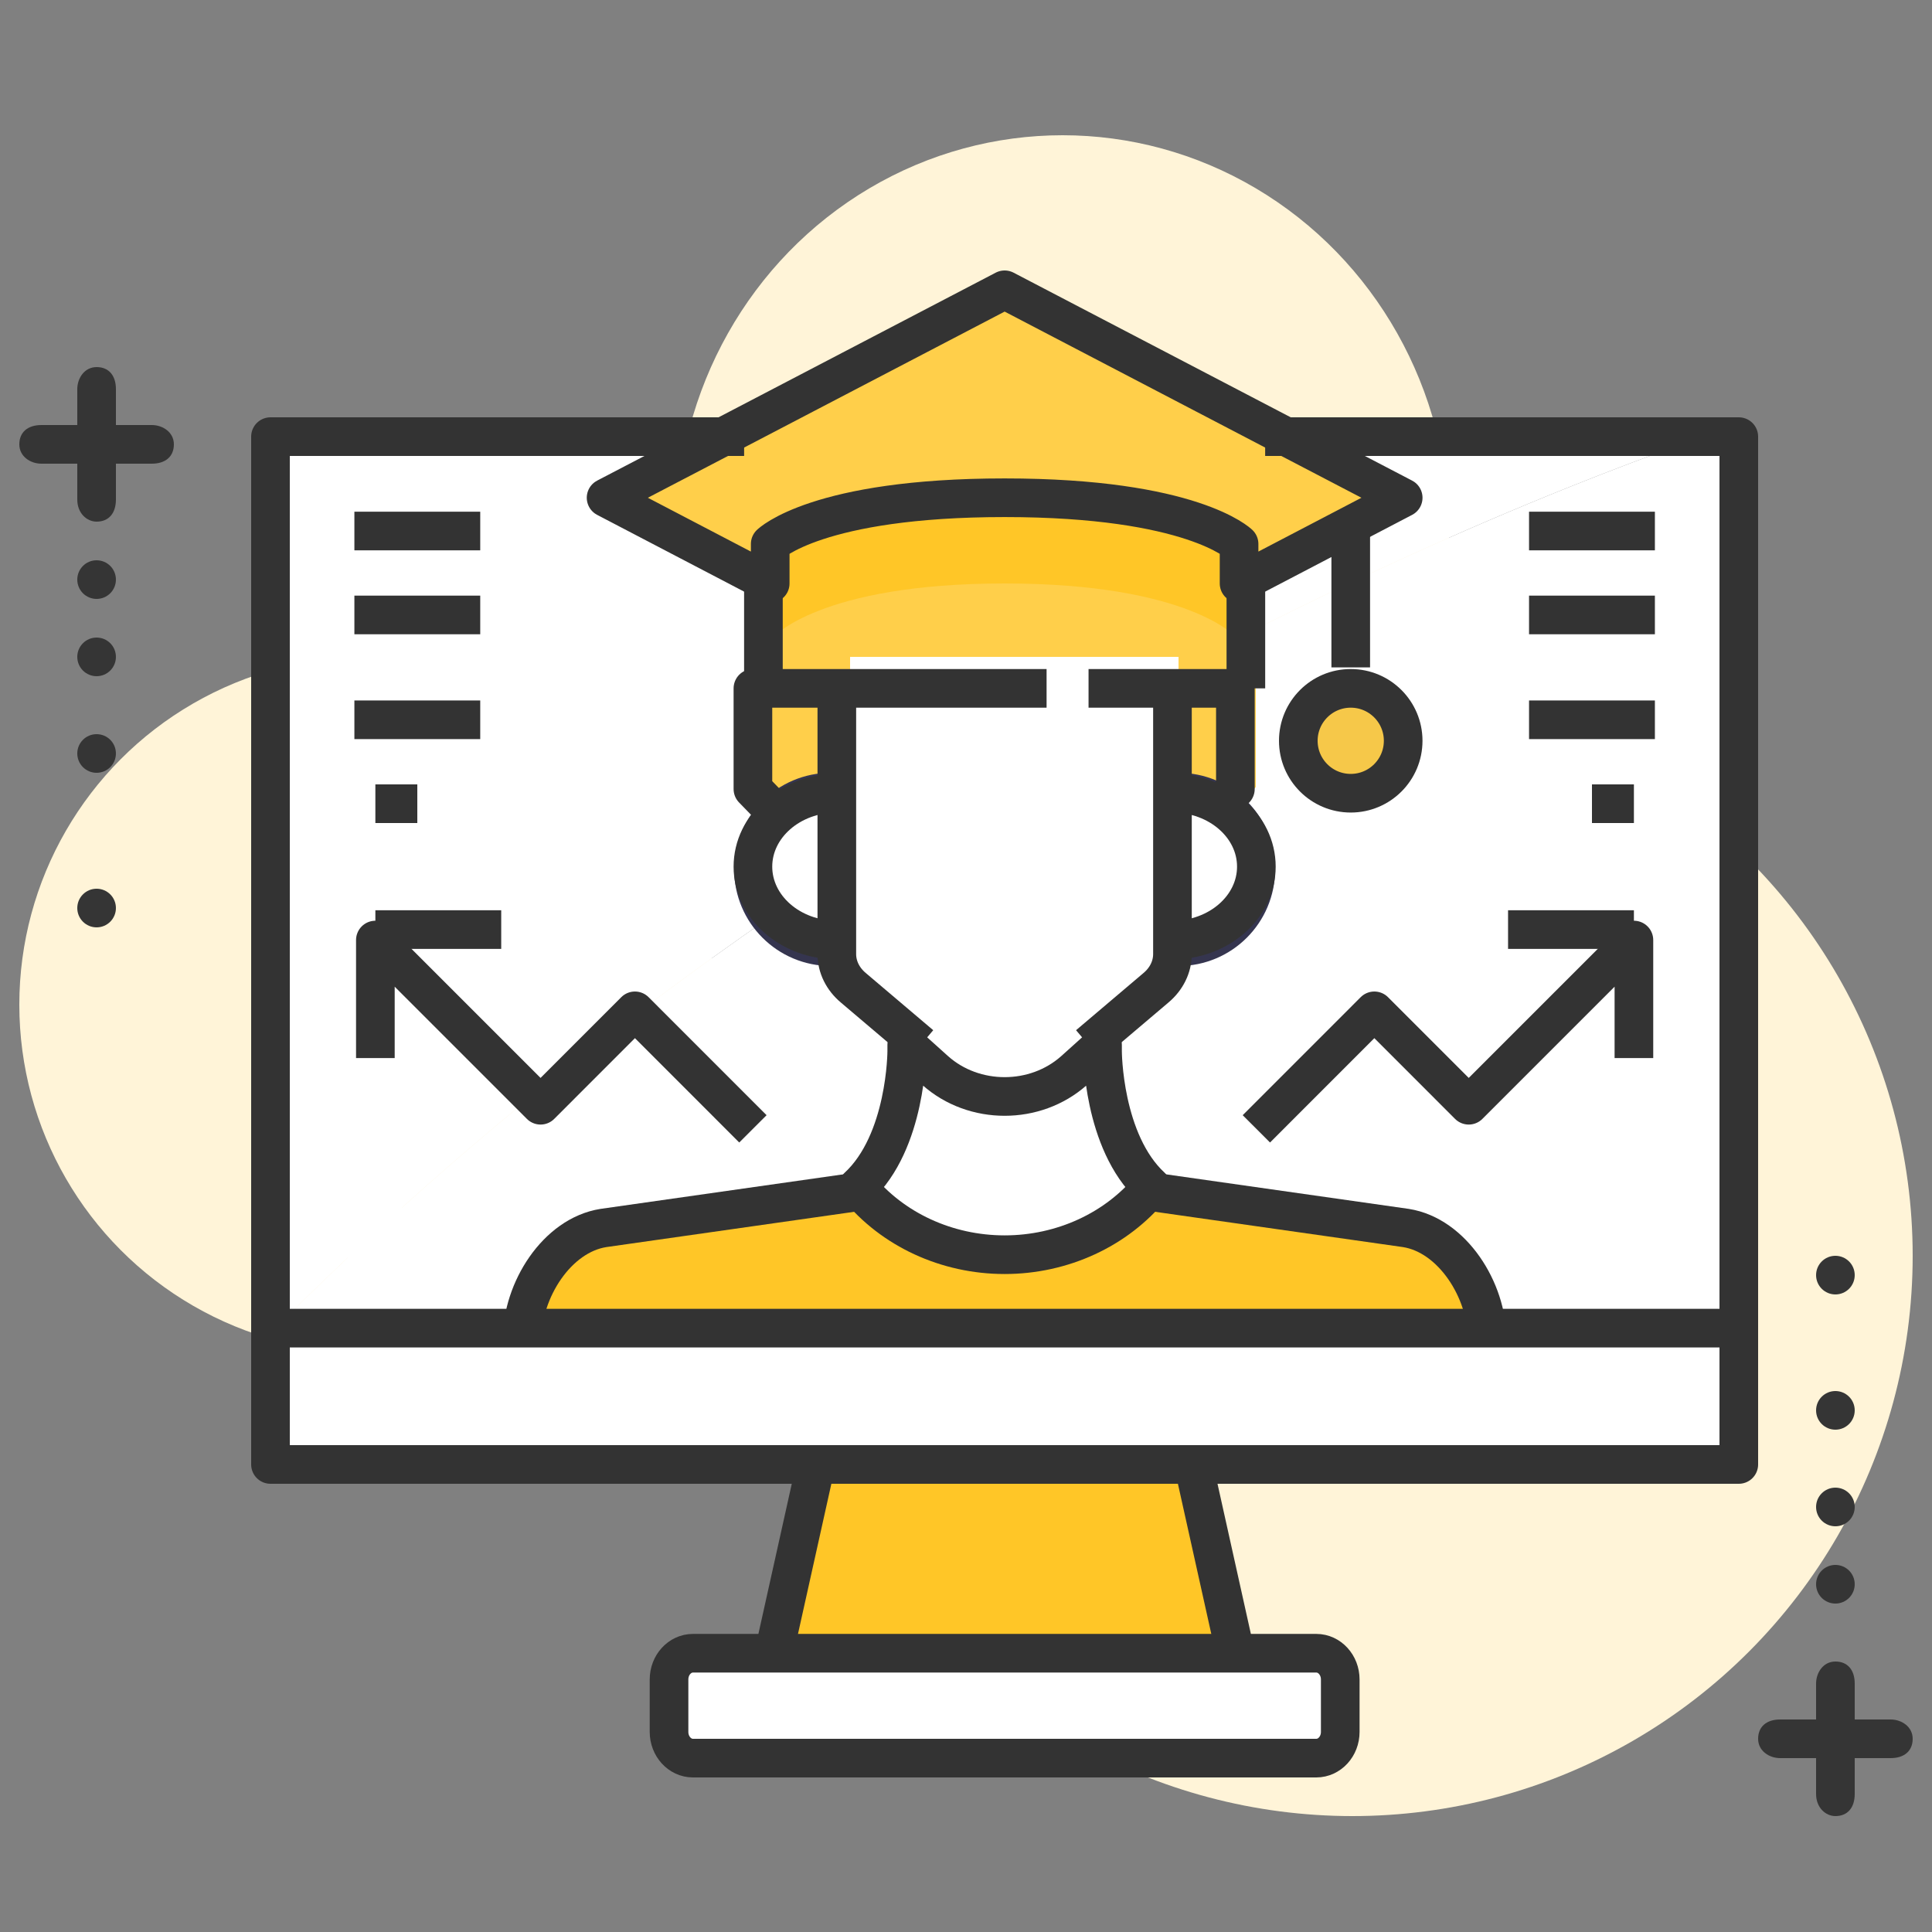 <?xml version="1.0" encoding="UTF-8"?>
<svg width="100px" height="100px" viewBox="0 0 100 100" version="1.1" xmlns="http://www.w3.org/2000/svg" xmlns:xlink="http://www.w3.org/1999/xlink">
    <rect x="0" y="0" width="100" height="100" fill="#808080" stroke="none"/>
    <!-- Generator: Sketch 60 (88103) - https://sketch.com -->
    <title>03在线辅导</title>
    <desc>Created with Sketch.</desc>
    <g id="03在线辅导" stroke="none" stroke-width="1" fill="none" fill-rule="evenodd">
        <ellipse id="椭圆形" fill="#FFF4D8" fill-rule="nonzero" cx="55" cy="27.5" rx="20" ry="20.5"></ellipse>
        <circle id="椭圆形" fill="#FFF4D8" fill-rule="nonzero" cx="19" cy="52" r="18"></circle>
        <circle id="椭圆形备份" fill="#FFF4D8" fill-rule="nonzero" cx="70" cy="65" r="29"></circle>
        <g id="15-e-learning" transform="translate(14, 15)">
            <path d="M0,7 L0,54 C33.71,19.987 76,7 76,7 L0,7 Z" id="路径" fill="#FFFFFF" fill-rule="nonzero"></path>
            <path d="M0,54 L76,54 L76,7 C76,7 33.71,19.987 0,54 Z" id="路径" fill="#FFFFFF" fill-rule="nonzero"></path>
            <path d="M56,72.25 L56,74.75 C56,75.44 55.44,76 54.75,76 L22.25,76 C21.56,76 21,75.44 21,74.75 L21,72.25 C21,71.56 21.56,71 22.25,71 L54.75,71 C55.44,71 56,71.56 56,72.25 Z" id="路径" fill="#FFFFFF" fill-rule="nonzero"></path>
            <polygon id="路径" fill="#FFC627" fill-rule="nonzero" points="47.6 61 50 71 26 71 28.4 61"></polygon>
            <polygon id="路径" fill="#FFFFFF" fill-rule="nonzero" points="76 53 76 61 47.806 61 28.194 61 0 61 0 53 14.71 53 61.29 53"></polygon>
            <path d="M72.323,53 L72.323,54.333 C72.323,55.806 71.225,57 69.871,57 L0,57 L0,61 L76,61 L76,53 L72.323,53 Z" id="路径" fill="#FFFFFF" fill-rule="nonzero"></path>
            <path d="M21,74 L21,75 C21,75.552 21.56,76 22.25,76 L54.75,76 C55.44,76 56,75.552 56,75 L56,74 L21,74 Z" id="路径" fill="#FFFFFF" fill-rule="nonzero"></path>
            <path d="M47.579,61 L28.211,61 L27,66 L40.167,66 C42.389,66 44.325,67.562 44.864,69.787 L45.158,71 L50,71 L47.579,61 Z" id="路径" fill="#FFC627" fill-rule="nonzero"></path>
            <polygon id="路径" fill="#FFFFFF" fill-rule="nonzero" points="11 51 4 51 4 44 6.8 44 6.8 48.2 11 48.2"></polygon>
            <rect id="矩形" fill="#FFFFFF" fill-rule="nonzero" x="6" y="39" width="2" height="2"></rect>
            <polygon id="路径" fill="#FFFFFF" fill-rule="nonzero" points="65 51 72 51 72 44 69.2 44 69.2 48.2 65 48.2"></polygon>
            <rect id="矩形" fill="#FFFFFF" fill-rule="nonzero" x="70" y="39" width="2" height="2"></rect>
            <path d="M29,20 L29,25.738 C27.939,25.738 26.922,26.192 26.173,27 L25,25.738 L25,20 L29,20 Z" id="路径" fill="#FFCF4A" fill-rule="nonzero"></path>
            <path d="M51,20 L51,25.738 L49.827,27 C49.078,26.192 48.061,25.738 47,25.738 L47,20 L51,20 Z" id="路径" fill="#FFCF4A" fill-rule="nonzero"></path>
            <path d="M56.588,11.873 L50.559,15 L50.559,12.982 C50.559,12.982 48.147,10.622 38.5,10.622 C28.853,10.622 26.441,12.982 26.441,12.982 L26.441,15 L18,10.622 L38.5,0 L59,10.622 L56.588,11.873 Z" id="路径" fill="#FFCF4A" fill-rule="nonzero"></path>
            <path d="M50,15.637 L50,21 L26,21 L26,13.5 C26,13.5 28.4,11 38,11 C47.6,11 50,13.5 50,13.5 L50,15.637 Z" id="路径" fill="#FFCF4A" fill-rule="nonzero"></path>
            <path d="M38,11 C28.4,11 26,13.8 26,13.8 L26,18 C26,18 28.4,15.2 38,15.2 C47.6,15.2 50,18 50,18 L50,13.8 C50,13.8 47.6,11 38,11 Z" id="路径" fill="#FFC627" fill-rule="nonzero"></path>
            <path d="M47,31.941 L47,33.21 C46.997,33.883 46.738,34.527 46.284,34.995 L43.357,38.05 L41.936,39.525 C40.017,41.492 36.983,41.492 35.064,39.525 L33.643,38.05 L30.716,34.995 C30.262,34.527 30.003,33.883 30,33.21 L30,19 L47,19 L47,31.941 Z" id="路径" fill="#FFFFFF" fill-rule="nonzero"></path>
            <path d="M46,46.444 C44.229,48.683 41.451,50 38.5,50 C35.549,50 32.771,48.683 31,46.444 C33.5,44.073 33.5,39.332 33.5,39.332 L33.5,39 L34.962,40.351 C36.938,42.153 40.062,42.153 42.038,40.351 L43.5,39 L43.5,39.332 C43.5,39.332 43.5,44.073 46,46.444 Z" id="路径" fill="#FFFFFF" fill-rule="nonzero"></path>
            <path d="M39,19 L39,41 C40.207,41.005 41.368,40.476 42.234,39.525 L43.571,38.049 L46.326,34.995 C46.754,34.527 46.997,33.883 47,33.209 L47,19 L39,19 Z" id="路径" fill="#FFFFFF" fill-rule="nonzero"></path>
            <path d="M44,43.671 C43.63,42.271 43.426,40.826 43.395,39.371 L43.395,39 L41.964,40.511 C40.031,42.526 36.975,42.526 35.042,40.511 L33.611,39 L33.611,39.371 C33.578,40.827 33.372,42.272 33,43.671 C34.58,45.023 36.496,45.834 38.503,46 C40.508,45.832 42.422,45.021 44,43.671 Z" id="路径" fill="#FFFFFF" fill-rule="nonzero"></path>
            <path d="M47,34 C49.209,34 51,32.209 51,30 C51,27.791 49.209,26 47,26" id="路径" stroke="#35354F" stroke-width="2" stroke-linejoin="round"></path>
            <path d="M29,26 C26.791,26 25,27.791 25,30 C25,32.209 26.791,34 29,34" id="路径" stroke="#35354F" stroke-width="2" stroke-linejoin="round"></path>
            <circle id="椭圆形" fill="#F6C849" fill-rule="nonzero" cx="55.5" cy="23.5" r="2.5"></circle>
            <path d="M63,54 L14,54 C14,51.373 15.764,48.373 18.153,47.973 L31.15,46 C32.885,48.518 35.608,50 38.5,50 C41.392,50 44.115,48.518 45.85,46 L58.847,47.973 C61.236,48.373 63,51.373 63,54 Z" id="路径" fill="#FFC627" fill-rule="nonzero"></path>
            <path d="M29,26 L29,34 C26.791,34 25,32.209 25,30 C25,27.791 26.791,26 29,26 L29,26 Z" id="路径" fill="#FFFFFF" fill-rule="nonzero"></path>
            <path d="M49.829,27.173 C50.973,28.317 51.314,30.036 50.695,31.53 C50.076,33.024 48.618,33.999 47,34 L47,26 C48.062,26 49.08,26.422 49.829,27.173 Z" id="路径" fill="#FFFFFF" fill-rule="nonzero"></path>
            <path d="M58.932,47.973 L46.2,46 C44.5,48.518 41.833,50 39,50 L39,54 L63,54 C63,51.373 61.272,48.373 58.932,47.973 Z" id="路径" fill="#FFC627" fill-rule="nonzero"></path>
            <g id="编组" stroke="#333333" stroke-linejoin="round" stroke-width="2">
                <line x1="50.486" y1="15.2" x2="50.486" y2="20.629" id="路径"></line>
                <line x1="25.514" y1="20.629" x2="25.514" y2="15.2" id="路径"></line>
                <path d="M33.657,39.086 L30.168,36.127 C29.626,35.673 29.318,35.049 29.314,34.396 L29.314,20.629" id="路径"></path>
                <path d="M46.686,20.629 L46.686,34.396 C46.682,35.049 46.374,35.673 45.832,36.127 L42.343,39.086" id="路径"></path>
                <path d="M46.686,33.657 C49.084,33.657 51.029,31.956 51.029,29.857 C51.029,27.758 49.084,26.057 46.686,26.057" id="路径"></path>
                <path d="M29.314,26.057 C26.916,26.057 24.971,27.758 24.971,29.857 C24.971,31.956 26.916,33.657 29.314,33.657" id="路径"></path>
                <polyline id="路径" points="48.676 27.143 48.828 26.987 49.943 25.84 49.943 20.629 46.143 20.629 42.343 20.629"></polyline>
                <polyline id="路径" points="26.238 27.143 26.086 26.987 24.971 25.84 24.971 20.629 28.771 20.629 40.171 20.629"></polyline>
                <path d="M50.134,15.2 L50.134,13.155 C50.134,13.155 47.708,10.763 38,10.763 C28.292,10.763 25.866,13.155 25.866,13.155 L25.866,15.2 L17.371,10.763 L24.252,7.175 L38,0 L51.748,7.175 L58.629,10.763 L56.202,12.031 L50.134,15.2 Z" id="路径"></path>
                <polyline id="路径" points="55.914 11.943 55.914 12.008 55.914 19.543"></polyline>
                <circle id="椭圆形" cx="55.914" cy="23.343" r="2.714"></circle>
                <path d="M45.6,46.433 C43.067,44.093 43.067,39.413 43.067,39.413 L43.067,39.086 L41.585,40.419 C39.583,42.198 36.417,42.198 34.415,40.419 L32.933,39.086 L32.933,39.413 C32.933,39.413 32.933,44.093 30.4,46.433 C32.194,48.643 35.01,49.943 38,49.943 C40.99,49.943 43.806,48.643 45.6,46.433 Z" id="路径"></path>
                <path d="M62.971,54.286 C62.971,51.79 61.185,48.94 58.765,48.56 L45.6,46.686" id="路径"></path>
                <path d="M30.4,46.686 L17.235,48.56 C14.815,48.94 13.029,51.79 13.029,54.286" id="路径"></path>
                <polyline id="路径" points="24.516 7.6 24.112 7.6 0 7.6 0 53.545 0 60.8 28.194 60.8 47.806 60.8 76 60.8 76 53.545 76 7.6 51.888 7.6 51.484 7.6"></polyline>
                <polyline id="路径" points="0 53.743 13.484 53.743 62.516 53.743 76 53.743"></polyline>
                <path d="M25.592,70.571 L21.869,70.571 C21.184,70.571 20.629,71.179 20.629,71.929 L20.629,74.643 C20.629,75.392 21.184,76 21.869,76 L54.131,76 C54.816,76 55.371,75.392 55.371,74.643 L55.371,71.929 C55.371,71.179 54.816,70.571 54.131,70.571 L25.592,70.571 Z" id="路径"></path>
                <line x1="10.857" y1="22.257" x2="4.343" y2="22.257" id="路径"></line>
                <line x1="10.857" y1="16.829" x2="4.343" y2="16.829" id="路径"></line>
                <line x1="10.857" y1="12.486" x2="4.343" y2="12.486" id="路径"></line>
                <line x1="71.657" y1="22.257" x2="65.143" y2="22.257" id="路径"></line>
                <line x1="71.657" y1="16.829" x2="65.143" y2="16.829" id="路径"></line>
                <line x1="71.657" y1="12.486" x2="65.143" y2="12.486" id="路径"></line>
                <line x1="70.571" y1="26.6" x2="68.4" y2="26.6" id="路径"></line>
                <line x1="7.6" y1="26.6" x2="5.429" y2="26.6" id="路径"></line>
                <line x1="47.771" y1="60.8" x2="49.943" y2="70.571" id="路径"></line>
                <line x1="26.057" y1="70.571" x2="28.229" y2="60.8" id="路径"></line>
                <polyline id="路径" points="51.029 43.429 57.136 37.321 62.021 42.207 70.571 33.657 70.571 39.764"></polyline>
                <line x1="70.571" y1="33.114" x2="64.057" y2="33.114" id="路径"></line>
                <polyline id="路径" points="24.971 43.429 18.864 37.321 13.979 42.207 5.429 33.657 5.429 39.764"></polyline>
                <line x1="5.429" y1="33.114" x2="11.943" y2="33.114" id="路径"></line>
            </g>
        </g>
        <g id="编组-2" transform="translate(1, 19)" fill="#353535" fill-rule="nonzero">
            <path d="M6.857,5 L1.143,5 C0.571,5 0,4.625 0,4 C0,3.375 0.429,3 1.143,3 L6.857,3 C7.429,3 8,3.375 8,4 C8,4.625 7.571,5 6.857,5 Z" id="路径"></path>
            <path d="M4,8 C3.5,8 3,7.571 3,6.857 L3,1.143 C3,0.571 3.375,0 4,0 C4.625,0 5,0.429 5,1.143 L5,6.857 C5,7.571 4.625,8 4,8 Z" id="路径"></path>
            <circle id="椭圆形" cx="4" cy="11" r="1"></circle>
            <circle id="椭圆形" cx="4" cy="15" r="1"></circle>
            <circle id="椭圆形" cx="4" cy="20" r="1"></circle>
            <circle id="椭圆形" cx="4" cy="28" r="1"></circle>
            <path d="M96.857,72 L91.143,72 C90.571,72 90,71.625 90,71 C90,70.375 90.429,70 91.143,70 L96.857,70 C97.429,70 98,70.375 98,71 C98,71.625 97.571,72 96.857,72 Z" id="路径"></path>
            <path d="M94,75 C93.5,75 93,74.571 93,73.857 L93,68.143 C93,67.571 93.375,67 94,67 C94.625,67 95,67.429 95,68.143 L95,73.857 C95,74.571 94.625,75 94,75 Z" id="路径"></path>
            <circle id="椭圆形" cx="94" cy="63" r="1"></circle>
            <circle id="椭圆形" cx="94" cy="59" r="1"></circle>
            <circle id="椭圆形" cx="94" cy="54" r="1"></circle>
            <circle id="椭圆形" cx="94" cy="47" r="1"></circle>
        </g>
    </g>
</svg>